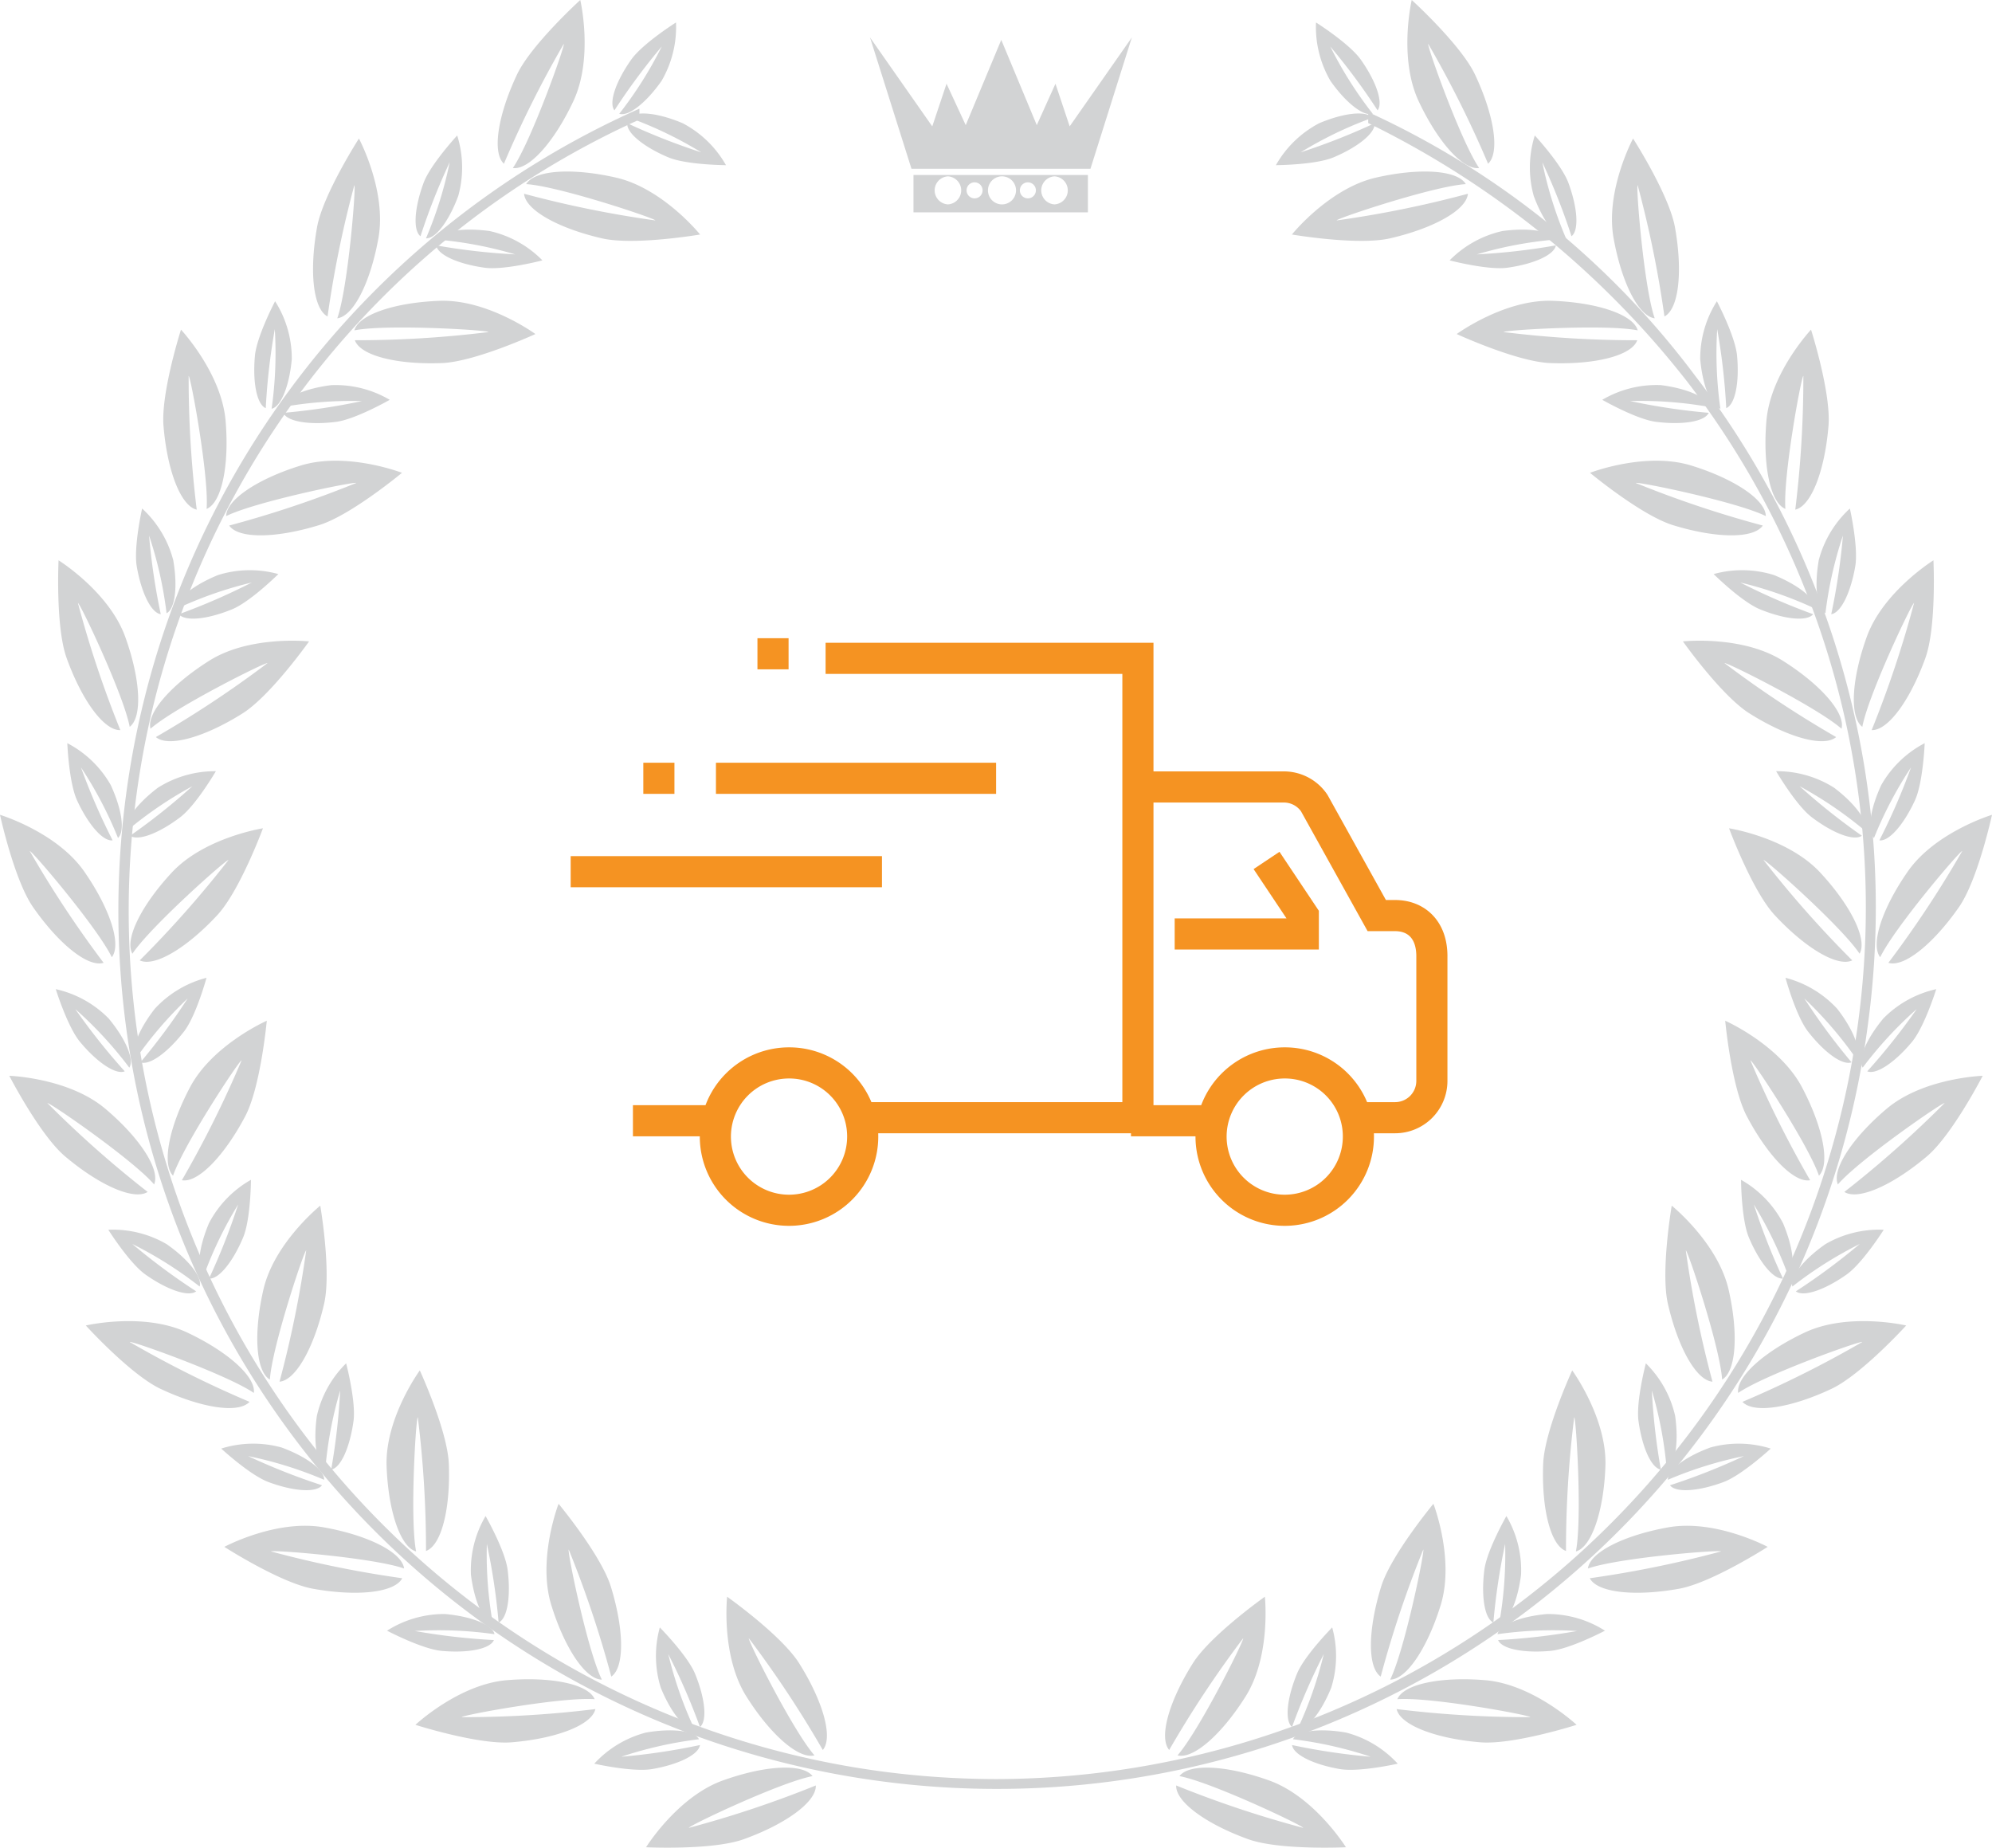 <svg xmlns="http://www.w3.org/2000/svg" width="191.981" height="178.051" viewBox="0 0 191.981 178.051">
  <g id="Group_4433" data-name="Group 4433" transform="translate(-108 -2113)">
    <g id="Group_2152" data-name="Group 2152" transform="translate(-892 1274.944)">
      <g id="Group_352" data-name="Group 352" transform="translate(1000 838.056)">
        <g id="Group_347" data-name="Group 347" transform="translate(0 0)">
          <path id="Path_455" data-name="Path 455" d="M257.82,818.089s-.614,5.683,1.855,9.611c2.3,3.656,5.042,6.071,6.562,5.674-2.084-2.37-6.481-11.179-6.323-11.278a103.857,103.857,0,0,1,7.126,10.762c1.017-1.2.019-4.7-2.279-8.354C263.06,821.8,257.82,818.089,257.82,818.089Z" transform="translate(-187.742 -664.222)" fill="#d2d3d4"/>
          <path id="Path_456" data-name="Path 456" d="M238.4,866.916s3.017-4.855,7.382-6.429c4.063-1.464,7.711-1.676,8.664-.426-3.1.583-11.992,4.813-11.929,4.988a103.9,103.9,0,0,0,12.243-4.087c.064,1.57-2.879,3.712-6.942,5.177C244.812,867.223,238.4,866.916,238.4,866.916Z" transform="translate(-176.135 -688.906)" fill="#d2d3d4"/>
          <path id="Path_457" data-name="Path 457" d="M241.122,825.488a10.284,10.284,0,0,0,.094,5.813c.967,2.375,2.323,4.071,3.253,4a38.045,38.045,0,0,1-2.535-7.249,61.657,61.657,0,0,1,3.058,7.029c.718-.6.5-2.746-.471-5.121C243.8,828.2,241.122,825.488,241.122,825.488Z" transform="translate(-177.531 -668.66)" fill="#d2d3d4"/>
          <path id="Path_458" data-name="Path 458" d="M225.928,853.482a10.283,10.283,0,0,1,4.981-3c2.527-.437,4.683-.185,5.112.644a38.033,38.033,0,0,0-7.491,1.688,61.8,61.8,0,0,0,7.582-1.128c-.124.925-2.067,1.874-4.594,2.312C229.647,854.323,225.928,853.482,225.928,853.482Z" transform="translate(-168.654 -683.525)" fill="#d2d3d4"/>
          <path id="Path_459" data-name="Path 459" d="M215.586,795.716s-2.064,5.33-.7,9.764c1.273,4.126,3.3,7.169,4.87,7.179-1.4-2.828-3.367-12.475-3.189-12.53a103.953,103.953,0,0,1,4.1,12.239c1.293-.893,1.234-4.533-.039-8.659C219.687,800.654,215.586,795.716,215.586,795.716Z" transform="translate(-161.753 -650.804)" fill="#d2d3d4"/>
          <path id="Path_460" data-name="Path 460" d="M182.86,842.356s4.171-3.909,8.794-4.3c4.3-.363,7.883.377,8.479,1.83-3.147-.24-12.829,1.545-12.813,1.731a103.9,103.9,0,0,0,12.884-.779c-.345,1.533-3.742,2.84-8.045,3.2C188.974,844.311,182.86,842.356,182.86,842.356Z" transform="translate(-142.823 -676.144)" fill="#d2d3d4"/>
          <path id="Path_461" data-name="Path 461" d="M197.572,798.667a10.284,10.284,0,0,0-1.414,5.639c.319,2.545,1.19,4.533,2.108,4.7a38.027,38.027,0,0,1-.573-7.658,61.741,61.741,0,0,1,1.135,7.581c.848-.389,1.189-2.524.87-5.069C199.462,801.978,197.572,798.667,197.572,798.667Z" transform="translate(-150.773 -652.573)" fill="#d2d3d4"/>
          <path id="Path_462" data-name="Path 462" d="M176.022,823.827a10.282,10.282,0,0,1,5.587-1.607c2.554.231,4.572,1.033,4.771,1.945a37.978,37.978,0,0,0-7.673-.309,61.778,61.778,0,0,0,7.616.873c-.36.861-2.481,1.275-5.036,1.044C179.4,825.6,176.022,823.827,176.022,823.827Z" transform="translate(-138.722 -666.686)" fill="#d2d3d4"/>
          <path id="Path_463" data-name="Path 463" d="M179.11,763.6s-3.373,4.614-3.2,9.251c.162,4.315,1.331,7.779,2.846,8.194-.62-3.094-.024-12.922.162-12.929a103.891,103.891,0,0,1,.79,12.883c1.48-.529,2.365-4.059,2.2-8.374C181.793,769.431,179.11,763.6,179.11,763.6Z" transform="translate(-138.651 -631.541)" fill="#d2d3d4"/>
          <path id="Path_464" data-name="Path 464" d="M136.844,803.039s5.04-2.7,9.607-1.876c4.25.763,7.517,2.4,7.717,3.962-2.977-1.046-12.792-1.827-12.825-1.644a103.967,103.967,0,0,0,12.646,2.582c-.73,1.392-4.349,1.776-8.6,1.012C142.243,806.51,136.844,803.039,136.844,803.039Z" transform="translate(-115.223 -653.977)" fill="#d2d3d4"/>
          <path id="Path_465" data-name="Path 465" d="M161.734,761.9a10.283,10.283,0,0,0-2.825,5.081c-.351,2.54-.024,4.687.82,5.086a38.016,38.016,0,0,1,1.428-7.545,61.72,61.72,0,0,1-.866,7.617c.92-.157,1.8-2.13,2.152-4.671C162.7,765.589,161.734,761.9,161.734,761.9Z" transform="translate(-128.374 -630.523)" fill="#d2d3d4"/>
          <path id="Path_466" data-name="Path 466" d="M136.1,781.667a10.279,10.279,0,0,1,5.813-.106c2.407.885,4.149,2.181,4.105,3.113a38.039,38.039,0,0,0-7.332-2.285,61.578,61.578,0,0,0,7.13,2.814c-.57.739-2.727.59-5.134-.3C138.9,784.254,136.1,781.667,136.1,781.667Z" transform="translate(-114.78 -642.075)" fill="#d2d3d4"/>
          <path id="Path_467" data-name="Path 467" d="M150.852,723.928s-4.453,3.584-5.485,8.108c-.961,4.21-.728,7.858.628,8.652.2-3.149,3.322-12.488,3.5-12.446a103.942,103.942,0,0,1-2.571,12.648c1.566-.127,3.335-3.309,4.3-7.519C151.935,730.255,150.852,723.928,150.852,723.928Z" transform="translate(-119.985 -607.746)" fill="#d2d3d4"/>
          <path id="Path_468" data-name="Path 468" d="M103.486,752.153s5.566-1.3,9.765.674c3.908,1.837,6.638,4.268,6.428,5.825-2.605-1.781-11.883-5.076-11.962-4.908a103.814,103.814,0,0,0,11.547,5.767c-1.065,1.155-4.661.589-8.569-1.249C107.8,756.9,103.486,752.153,103.486,752.153Z" transform="translate(-95.216 -624.423)" fill="#d2d3d4"/>
          <path id="Path_469" data-name="Path 469" d="M135.793,717.7a10.285,10.285,0,0,0-4.044,4.177c-1,2.364-1.236,4.521-.525,5.125a38.018,38.018,0,0,1,3.333-6.918,61.7,61.7,0,0,1-2.808,7.133c.929.087,2.292-1.591,3.288-3.955C135.773,721.51,135.793,717.7,135.793,717.7Z" transform="translate(-111.607 -604.009)" fill="#d2d3d4"/>
          <path id="Path_470" data-name="Path 470" d="M108.9,729.724a10.284,10.284,0,0,1,5.642,1.4c2.1,1.478,3.442,3.18,3.159,4.07a38.013,38.013,0,0,0-6.49-4.1,61.707,61.707,0,0,0,6.159,4.564c-.742.566-2.787-.136-4.883-1.614C110.931,732.948,108.9,729.724,108.9,729.724Z" transform="translate(-98.461 -611.219)" fill="#d2d3d4"/>
          <path id="Path_471" data-name="Path 471" d="M132.76,679.406s-5.229,2.309-7.4,6.412c-2.017,3.819-2.737,7.4-1.633,8.52,1.011-2.99,6.441-11.2,6.606-11.115a103.9,103.9,0,0,1-5.757,11.552c1.546.283,4.078-2.332,6.1-6.151C132.168,685.8,132.76,679.406,132.76,679.406Z" transform="translate(-107.048 -581.043)" fill="#d2d3d4"/>
          <path id="Path_472" data-name="Path 472" d="M85.06,692.663s5.713.185,9.258,3.178c3.3,2.787,5.307,5.84,4.7,7.291-2.056-2.395-10.164-7.979-10.284-7.837a103.792,103.792,0,0,0,9.661,8.559c-1.328.841-4.654-.637-7.954-3.423C88,698.369,85.06,692.663,85.06,692.663Z" transform="translate(-84.164 -588.994)" fill="#d2d3d4"/>
          <path id="Path_473" data-name="Path 473" d="M122.085,669.067a10.28,10.28,0,0,0-4.987,2.987c-1.574,2.025-2.364,4.047-1.833,4.815a38.009,38.009,0,0,1,5.01-5.82,61.731,61.731,0,0,1-4.559,6.163c.875.325,2.626-.944,4.2-2.969C121.08,672.744,122.085,669.067,122.085,669.067Z" transform="translate(-102.182 -574.842)" fill="#d2d3d4"/>
          <path id="Path_474" data-name="Path 474" d="M96.251,671.8a10.285,10.285,0,0,1,5.087,2.814c1.642,1.97,2.5,3.963,2,4.749a38.044,38.044,0,0,0-5.207-5.644,61.722,61.722,0,0,0,4.768,6c-.863.355-2.656-.852-4.3-2.822C97.382,675.442,96.251,671.8,96.251,671.8Z" transform="translate(-90.876 -576.481)" fill="#d2d3d4"/>
          <path id="Path_475" data-name="Path 475" d="M126.994,633.067s-5.648.877-8.8,4.279c-2.937,3.166-4.559,6.441-3.782,7.807,1.75-2.626,9.121-9.154,9.257-9.027a103.9,103.9,0,0,1-8.551,9.669c1.42.673,4.542-1.2,7.479-4.364C124.768,639.088,126.994,633.067,126.994,633.067Z" transform="translate(-101.651 -553.249)" fill="#d2d3d4"/>
          <path id="Path_476" data-name="Path 476" d="M82.822,629.823s5.47,1.658,8.12,5.467c2.466,3.545,3.615,7.015,2.655,8.258-1.366-2.845-7.753-10.338-7.906-10.231a103.946,103.946,0,0,0,7.117,10.768c-1.5.468-4.331-1.82-6.8-5.365C84.186,636.1,82.822,629.823,82.822,629.823Z" transform="translate(-82.822 -551.304)" fill="#d2d3d4"/>
          <path id="Path_477" data-name="Path 477" d="M121.834,619.323a10.28,10.28,0,0,0-5.591,1.595c-2.044,1.549-3.331,3.3-3.017,4.176a38.019,38.019,0,0,1,6.345-4.326,61.677,61.677,0,0,1-6,4.773c.761.54,2.78-.232,4.825-1.781C119.911,622.615,121.834,619.323,121.834,619.323Z" transform="translate(-101.03 -545.006)" fill="#d2d3d4"/>
          <path id="Path_478" data-name="Path 478" d="M99.031,612.569a10.284,10.284,0,0,1,4.185,4.035c1.077,2.328,1.391,4.476.7,5.1a38,38,0,0,0-3.569-6.8,61.73,61.73,0,0,0,3.052,7.032c-.926.119-2.345-1.511-3.422-3.839C99.181,616.378,99.031,612.569,99.031,612.569Z" transform="translate(-92.544 -540.955)" fill="#d2d3d4"/>
          <path id="Path_479" data-name="Path 479" d="M134.281,587.966s-5.683-.614-9.611,1.855c-3.656,2.3-6.071,5.042-5.673,6.562,2.37-2.084,11.178-6.481,11.278-6.324a103.843,103.843,0,0,1-10.762,7.126c1.2,1.017,4.7.019,8.354-2.279C130.572,593.206,134.281,587.966,134.281,587.966Z" transform="translate(-104.493 -526.158)" fill="#d2d3d4"/>
          <path id="Path_480" data-name="Path 480" d="M96.864,568.546s4.855,3.017,6.428,7.382c1.464,4.063,1.677,7.711.427,8.664-.583-3.1-4.813-11.992-4.988-11.929a103.9,103.9,0,0,0,4.087,12.243c-1.57.064-3.712-2.879-5.176-6.942C96.557,574.958,96.864,568.546,96.864,568.546Z" transform="translate(-91.22 -514.551)" fill="#d2d3d4"/>
          <path id="Path_481" data-name="Path 481" d="M135.15,571.268a10.285,10.285,0,0,0-5.813.093c-2.375.967-4.071,2.323-3.995,3.253a38,38,0,0,1,7.248-2.535,61.631,61.631,0,0,1-7.029,3.058c.6.718,2.746.5,5.121-.472C132.441,573.95,135.15,571.268,135.15,571.268Z" transform="translate(-108.323 -515.947)" fill="#d2d3d4"/>
          <path id="Path_482" data-name="Path 482" d="M116.161,556.074a10.284,10.284,0,0,1,3,4.981c.437,2.527.185,4.683-.644,5.112a38.054,38.054,0,0,0-1.687-7.491,61.658,61.658,0,0,0,1.128,7.582c-.925-.125-1.874-2.067-2.312-4.594C115.321,559.793,116.161,556.074,116.161,556.074Z" transform="translate(-102.464 -507.071)" fill="#d2d3d4"/>
          <path id="Path_483" data-name="Path 483" d="M154.233,545.732s-5.33-2.064-9.764-.7c-4.127,1.274-7.17,3.3-7.179,4.87,2.828-1.4,12.475-3.367,12.53-3.189a104.015,104.015,0,0,1-12.239,4.1c.893,1.293,4.532,1.234,8.659-.039C149.3,549.834,154.233,545.732,154.233,545.732Z" transform="translate(-115.492 -500.169)" fill="#d2d3d4"/>
          <path id="Path_484" data-name="Path 484" d="M123.84,513.006s3.908,4.171,4.3,8.794c.363,4.3-.377,7.883-1.831,8.479.24-3.147-1.545-12.829-1.731-12.813a103.874,103.874,0,0,0,.779,12.884c-1.533-.345-2.84-3.741-3.2-8.044C121.884,519.12,123.84,513.006,123.84,513.006Z" transform="translate(-106.397 -481.239)" fill="#d2d3d4"/>
          <path id="Path_485" data-name="Path 485" d="M161.177,527.718a10.286,10.286,0,0,0-5.639-1.414c-2.545.32-4.534,1.19-4.7,2.108a38.043,38.043,0,0,1,7.658-.573,61.788,61.788,0,0,1-7.582,1.135c.389.848,2.524,1.189,5.069.87C157.866,529.608,161.177,527.718,161.177,527.718Z" transform="translate(-123.616 -489.189)" fill="#d2d3d4"/>
          <path id="Path_486" data-name="Path 486" d="M146.059,506.168a10.283,10.283,0,0,1,1.608,5.587c-.232,2.554-1.033,4.572-1.945,4.771a38.045,38.045,0,0,0,.309-7.673,61.642,61.642,0,0,0-.873,7.616c-.861-.36-1.276-2.481-1.044-5.035C144.285,509.543,146.059,506.168,146.059,506.168Z" transform="translate(-119.546 -477.138)" fill="#d2d3d4"/>
          <path id="Path_487" data-name="Path 487" d="M185.6,509.256s-4.615-3.373-9.251-3.2c-4.316.162-7.779,1.331-8.195,2.846,3.095-.62,12.922-.023,12.929.163a103.935,103.935,0,0,1-12.883.79c.528,1.48,4.059,2.365,8.374,2.2C179.764,511.939,185.6,509.256,185.6,509.256Z" transform="translate(-134 -477.067)" fill="#d2d3d4"/>
          <path id="Path_488" data-name="Path 488" d="M162.63,466.99s2.7,5.04,1.876,9.607c-.763,4.25-2.4,7.516-3.963,7.717,1.046-2.977,1.828-12.792,1.644-12.825a103.886,103.886,0,0,0-2.581,12.647c-1.392-.73-1.775-4.349-1.013-8.6C159.159,472.389,162.63,466.99,162.63,466.99Z" transform="translate(-128.037 -453.64)" fill="#d2d3d4"/>
          <path id="Path_489" data-name="Path 489" d="M198.094,491.88a10.282,10.282,0,0,0-5.081-2.825c-2.541-.351-4.687-.024-5.086.82a38.012,38.012,0,0,1,7.545,1.428,61.7,61.7,0,0,1-7.617-.867c.156.92,2.13,1.8,4.671,2.152C194.407,492.848,198.094,491.88,198.094,491.88Z" transform="translate(-145.819 -466.79)" fill="#d2d3d4"/>
          <path id="Path_490" data-name="Path 490" d="M186.911,466.25a10.285,10.285,0,0,1,.106,5.813c-.885,2.407-2.182,4.149-3.114,4.1a38.012,38.012,0,0,0,2.284-7.332,61.693,61.693,0,0,0-2.814,7.13c-.738-.57-.59-2.727.295-5.134C184.324,469.05,186.911,466.25,186.911,466.25Z" transform="translate(-142.848 -453.196)" fill="#d2d3d4"/>
          <path id="Path_491" data-name="Path 491" d="M225.991,481s-3.584-4.453-8.108-5.485c-4.21-.96-7.858-.728-8.652.628,3.149.2,12.488,3.322,12.446,3.5a104.009,104.009,0,0,1-12.649-2.571c.127,1.566,3.308,3.335,7.519,4.3C219.664,482.081,225.991,481,225.991,481Z" transform="translate(-158.519 -458.401)" fill="#d2d3d4"/>
          <path id="Path_492" data-name="Path 492" d="M210.632,433.632s1.3,5.566-.674,9.765c-1.837,3.908-4.267,6.638-5.825,6.428,1.781-2.605,5.076-11.883,4.907-11.962a103.883,103.883,0,0,0-5.767,11.547c-1.155-1.065-.59-4.661,1.248-8.569C205.882,437.949,210.632,433.632,210.632,433.632Z" transform="translate(-154.707 -433.632)" fill="#d2d3d4"/>
          <path id="Path_493" data-name="Path 493" d="M243.377,465.939a10.282,10.282,0,0,0-4.177-4.044c-2.363-1-4.521-1.236-5.125-.525a38.044,38.044,0,0,1,6.919,3.333,61.648,61.648,0,0,1-7.133-2.808c-.087.929,1.591,2.292,3.955,3.288C239.564,465.919,243.377,465.939,243.377,465.939Z" transform="translate(-173.41 -450.023)" fill="#d2d3d4"/>
          <path id="Path_494" data-name="Path 494" d="M236.425,439.042a10.284,10.284,0,0,1-1.4,5.642c-1.478,2.1-3.181,3.443-4.07,3.159a38.027,38.027,0,0,0,4.1-6.49,61.742,61.742,0,0,0-4.564,6.159c-.566-.742.136-2.787,1.614-4.883C233.2,441.077,236.425,439.042,236.425,439.042Z" transform="translate(-171.275 -436.877)" fill="#d2d3d4"/>
          <path id="Path_495" data-name="Path 495" d="M373,818.089s.614,5.683-1.855,9.611c-2.3,3.656-5.042,6.071-6.562,5.674,2.084-2.37,6.481-11.179,6.323-11.278a103.859,103.859,0,0,0-7.126,10.762c-1.018-1.2-.019-4.7,2.279-8.354C367.761,821.8,373,818.089,373,818.089Z" transform="translate(-251.098 -664.222)" fill="#d2d3d4"/>
          <path id="Path_496" data-name="Path 496" d="M382.416,866.916s-3.017-4.855-7.382-6.429c-4.062-1.464-7.711-1.676-8.664-.426,3.1.583,11.992,4.813,11.928,4.988a103.925,103.925,0,0,1-12.243-4.087c-.064,1.57,2.879,3.712,6.941,5.177C376,867.223,382.416,866.916,382.416,866.916Z" transform="translate(-252.7 -688.906)" fill="#d2d3d4"/>
          <path id="Path_497" data-name="Path 497" d="M397.191,825.488a10.28,10.28,0,0,1-.094,5.813c-.967,2.375-2.322,4.071-3.253,4a38.054,38.054,0,0,0,2.536-7.249,61.729,61.729,0,0,0-3.059,7.029c-.718-.6-.5-2.746.472-5.121C394.509,828.2,397.191,825.488,397.191,825.488Z" transform="translate(-268.8 -668.66)" fill="#d2d3d4"/>
          <path id="Path_498" data-name="Path 498" d="M404.146,853.482a10.283,10.283,0,0,0-4.981-3c-2.527-.437-4.683-.185-5.112.644a38.02,38.02,0,0,1,7.491,1.688,61.812,61.812,0,0,1-7.582-1.128c.124.925,2.067,1.874,4.594,2.312C400.427,854.323,404.146,853.482,404.146,853.482Z" transform="translate(-269.439 -683.525)" fill="#d2d3d4"/>
          <path id="Path_499" data-name="Path 499" d="M418.973,795.716s2.064,5.33.7,9.764c-1.274,4.126-3.3,7.169-4.87,7.179,1.4-2.828,3.367-12.475,3.189-12.53a103.862,103.862,0,0,0-4.1,12.239c-1.293-.893-1.234-4.533.039-8.659C414.872,800.654,418.973,795.716,418.973,795.716Z" transform="translate(-280.825 -650.804)" fill="#d2d3d4"/>
          <path id="Path_500" data-name="Path 500" d="M436.483,842.356s-4.171-3.909-8.794-4.3c-4.3-.363-7.883.377-8.479,1.83,3.146-.24,12.829,1.545,12.813,1.731a103.891,103.891,0,0,1-12.883-.779c.345,1.533,3.741,2.84,8.045,3.2C430.369,844.311,436.483,842.356,436.483,842.356Z" transform="translate(-284.539 -676.144)" fill="#d2d3d4"/>
          <path id="Path_501" data-name="Path 501" d="M442.214,798.667a10.285,10.285,0,0,1,1.414,5.639c-.319,2.545-1.19,4.533-2.108,4.7a38.018,38.018,0,0,0,.573-7.658,61.734,61.734,0,0,0-1.135,7.581c-.848-.389-1.189-2.524-.87-5.069C440.325,801.978,442.214,798.667,442.214,798.667Z" transform="translate(-297.033 -652.573)" fill="#d2d3d4"/>
          <path id="Path_502" data-name="Path 502" d="M453.791,823.827a10.282,10.282,0,0,0-5.587-1.607c-2.554.231-4.572,1.033-4.771,1.945a37.979,37.979,0,0,1,7.673-.309,61.783,61.783,0,0,1-7.616.873c.36.861,2.481,1.275,5.036,1.044C450.416,825.6,453.791,823.827,453.791,823.827Z" transform="translate(-299.11 -666.686)" fill="#d2d3d4"/>
          <path id="Path_503" data-name="Path 503" d="M457.192,763.6s3.374,4.614,3.2,9.251c-.162,4.315-1.331,7.779-2.846,8.194.62-3.094.023-12.922-.163-12.929a103.9,103.9,0,0,0-.79,12.883c-1.48-.529-2.365-4.059-2.2-8.374C454.509,769.431,457.192,763.6,457.192,763.6Z" transform="translate(-305.669 -631.541)" fill="#d2d3d4"/>
          <path id="Path_504" data-name="Path 504" d="M482.529,803.039s-5.04-2.7-9.607-1.876c-4.251.763-7.517,2.4-7.717,3.962,2.978-1.046,12.792-1.827,12.825-1.644a103.972,103.972,0,0,1-12.646,2.582c.73,1.392,4.349,1.776,8.6,1.012C477.129,806.51,482.529,803.039,482.529,803.039Z" transform="translate(-312.168 -653.977)" fill="#d2d3d4"/>
          <path id="Path_505" data-name="Path 505" d="M478.031,761.9a10.285,10.285,0,0,1,2.826,5.081c.35,2.54.024,4.687-.82,5.086a38.028,38.028,0,0,0-1.429-7.545,61.81,61.81,0,0,0,.867,7.617c-.92-.157-1.8-2.13-2.152-4.671C477.062,765.589,478.031,761.9,478.031,761.9Z" transform="translate(-319.41 -630.523)" fill="#d2d3d4"/>
          <path id="Path_506" data-name="Path 506" d="M494.367,781.667a10.279,10.279,0,0,0-5.813-.106c-2.407.885-4.148,2.181-4.1,3.113a38.022,38.022,0,0,1,7.332-2.285,61.624,61.624,0,0,1-7.131,2.814c.57.739,2.727.59,5.134-.3C491.567,784.254,494.367,781.667,494.367,781.667Z" transform="translate(-323.711 -642.075)" fill="#d2d3d4"/>
          <path id="Path_507" data-name="Path 507" d="M484.468,723.928s4.453,3.584,5.485,8.108c.96,4.21.728,7.858-.628,8.652-.2-3.149-3.322-12.488-3.5-12.446a103.875,103.875,0,0,0,2.571,12.648c-1.566-.127-3.335-3.309-4.3-7.519C483.386,730.255,484.468,723.928,484.468,723.928Z" transform="translate(-323.354 -607.746)" fill="#d2d3d4"/>
          <path id="Path_508" data-name="Path 508" d="M517.564,752.153s-5.566-1.3-9.766.674c-3.908,1.837-6.638,4.268-6.428,5.825,2.605-1.781,11.883-5.076,11.962-4.908a103.836,103.836,0,0,1-11.547,5.767c1.065,1.155,4.661.589,8.569-1.249C513.246,756.9,517.564,752.153,517.564,752.153Z" transform="translate(-333.853 -624.423)" fill="#d2d3d4"/>
          <path id="Path_509" data-name="Path 509" d="M502.081,717.7a10.285,10.285,0,0,1,4.044,4.177c1,2.364,1.236,4.521.525,5.125a38.02,38.02,0,0,0-3.333-6.918,61.791,61.791,0,0,0,2.808,7.133c-.929.087-2.292-1.591-3.288-3.955C502.1,721.51,502.081,717.7,502.081,717.7Z" transform="translate(-334.286 -604.009)" fill="#d2d3d4"/>
          <path id="Path_510" data-name="Path 510" d="M523.193,729.724a10.283,10.283,0,0,0-5.642,1.4c-2.1,1.478-3.443,3.18-3.159,4.07a38.014,38.014,0,0,1,6.49-4.1,61.658,61.658,0,0,1-6.159,4.564c.742.566,2.787-.136,4.883-1.614C521.158,732.948,523.193,729.724,523.193,729.724Z" transform="translate(-341.647 -611.219)" fill="#d2d3d4"/>
          <path id="Path_511" data-name="Path 511" d="M498.269,679.406s5.229,2.309,7.4,6.412c2.018,3.819,2.737,7.4,1.633,8.52-1.01-2.99-6.441-11.2-6.605-11.115a103.873,103.873,0,0,0,5.757,11.552c-1.546.283-4.078-2.332-6.095-6.151C498.861,685.8,498.269,679.406,498.269,679.406Z" transform="translate(-332 -581.043)" fill="#d2d3d4"/>
          <path id="Path_512" data-name="Path 512" d="M539.193,692.663s-5.713.185-9.258,3.178c-3.3,2.787-5.308,5.84-4.7,7.291,2.056-2.395,10.164-7.979,10.284-7.837a103.813,103.813,0,0,1-9.661,8.559c1.328.841,4.654-.637,7.954-3.423C536.253,698.369,539.193,692.663,539.193,692.663Z" transform="translate(-348.108 -588.994)" fill="#d2d3d4"/>
          <path id="Path_513" data-name="Path 513" d="M512.782,669.067a10.28,10.28,0,0,1,4.987,2.987c1.574,2.025,2.364,4.047,1.833,4.815a37.978,37.978,0,0,0-5.009-5.82,61.794,61.794,0,0,0,4.558,6.163c-.875.325-2.625-.944-4.2-2.969C513.787,672.744,512.782,669.067,512.782,669.067Z" transform="translate(-340.704 -574.842)" fill="#d2d3d4"/>
          <path id="Path_514" data-name="Path 514" d="M538.251,671.8a10.285,10.285,0,0,0-5.087,2.814c-1.642,1.97-2.5,3.963-2,4.749a38.046,38.046,0,0,1,5.207-5.644,61.69,61.69,0,0,1-4.768,6c.863.355,2.656-.852,4.3-2.822C537.119,675.442,538.251,671.8,538.251,671.8Z" transform="translate(-351.645 -576.481)" fill="#d2d3d4"/>
          <path id="Path_515" data-name="Path 515" d="M499.189,633.067s5.648.877,8.8,4.279c2.937,3.166,4.559,6.441,3.782,7.807-1.749-2.626-9.121-9.154-9.257-9.027a103.928,103.928,0,0,0,8.551,9.669c-1.42.673-4.542-1.2-7.479-4.364C501.415,639.088,499.189,633.067,499.189,633.067Z" transform="translate(-332.551 -553.249)" fill="#d2d3d4"/>
          <path id="Path_516" data-name="Path 516" d="M545.86,629.823s-5.47,1.658-8.12,5.467c-2.466,3.545-3.615,7.015-2.655,8.258,1.366-2.845,7.753-10.338,7.905-10.231a103.848,103.848,0,0,1-7.117,10.768c1.5.468,4.331-1.82,6.8-5.365C544.5,636.1,545.86,629.823,545.86,629.823Z" transform="translate(-353.879 -551.304)" fill="#d2d3d4"/>
          <path id="Path_517" data-name="Path 517" d="M510.531,619.323a10.28,10.28,0,0,1,5.591,1.595c2.044,1.549,3.331,3.3,3.017,4.176a38.033,38.033,0,0,0-6.346-4.326,61.637,61.637,0,0,0,6,4.773c-.761.54-2.78-.232-4.825-1.781C512.454,622.615,510.531,619.323,510.531,619.323Z" transform="translate(-339.354 -545.006)" fill="#d2d3d4"/>
          <path id="Path_518" data-name="Path 518" d="M538.433,612.569a10.285,10.285,0,0,0-4.185,4.035c-1.077,2.328-1.391,4.476-.7,5.1a38.025,38.025,0,0,1,3.569-6.8,61.689,61.689,0,0,1-3.052,7.032c.926.119,2.345-1.511,3.422-3.839C538.282,616.378,538.433,612.569,538.433,612.569Z" transform="translate(-352.939 -540.955)" fill="#d2d3d4"/>
          <path id="Path_519" data-name="Path 519" d="M488.084,587.966s5.683-.614,9.611,1.855c3.656,2.3,6.071,5.042,5.674,6.562C501,594.3,492.19,589.9,492.091,590.06a103.816,103.816,0,0,0,10.762,7.126c-1.2,1.017-4.7.019-8.354-2.279C491.793,593.206,488.084,587.966,488.084,587.966Z" transform="translate(-325.891 -526.158)" fill="#d2d3d4"/>
          <path id="Path_520" data-name="Path 520" d="M536.911,568.546s-4.855,3.017-6.428,7.382c-1.464,4.063-1.677,7.711-.427,8.664.583-3.1,4.813-11.992,4.988-11.929a103.884,103.884,0,0,1-4.087,12.243c1.57.064,3.712-2.879,5.177-6.942C537.218,574.958,536.911,568.546,536.911,568.546Z" transform="translate(-350.574 -514.551)" fill="#d2d3d4"/>
          <path id="Path_521" data-name="Path 521" d="M495.483,571.268a10.284,10.284,0,0,1,5.813.093c2.375.967,4.071,2.323,4,3.253a38,38,0,0,0-7.248-2.535,61.658,61.658,0,0,0,7.029,3.058c-.6.718-2.746.5-5.121-.472C498.192,573.95,495.483,571.268,495.483,571.268Z" transform="translate(-330.329 -515.947)" fill="#d2d3d4"/>
          <path id="Path_522" data-name="Path 522" d="M523.477,556.074a10.287,10.287,0,0,0-3,4.981c-.437,2.527-.185,4.683.644,5.112a38.058,38.058,0,0,1,1.687-7.491,61.659,61.659,0,0,1-1.128,7.582c.925-.125,1.874-2.067,2.312-4.594C524.318,559.793,523.477,556.074,523.477,556.074Z" transform="translate(-345.193 -507.071)" fill="#d2d3d4"/>
          <path id="Path_523" data-name="Path 523" d="M465.711,545.732s5.33-2.064,9.764-.7c4.126,1.274,7.169,3.3,7.178,4.87-2.828-1.4-12.475-3.367-12.53-3.189a103.966,103.966,0,0,0,12.24,4.1c-.894,1.293-4.533,1.234-8.659-.039C470.649,549.834,465.711,545.732,465.711,545.732Z" transform="translate(-312.472 -500.169)" fill="#d2d3d4"/>
          <path id="Path_524" data-name="Path 524" d="M512.351,513.006s-3.909,4.171-4.3,8.794c-.363,4.3.377,7.883,1.83,8.479-.24-3.147,1.545-12.829,1.731-12.813a103.844,103.844,0,0,1-.779,12.884c1.533-.345,2.84-3.741,3.2-8.044C514.306,519.12,512.351,513.006,512.351,513.006Z" transform="translate(-337.812 -481.239)" fill="#d2d3d4"/>
          <path id="Path_525" data-name="Path 525" d="M468.662,527.718A10.286,10.286,0,0,1,474.3,526.3c2.545.32,4.533,1.19,4.7,2.108a38.041,38.041,0,0,0-7.658-.573,61.77,61.77,0,0,0,7.581,1.135c-.389.848-2.524,1.189-5.069.87C471.973,529.608,468.662,527.718,468.662,527.718Z" transform="translate(-314.242 -489.189)" fill="#d2d3d4"/>
          <path id="Path_526" data-name="Path 526" d="M493.822,506.168a10.28,10.28,0,0,0-1.607,5.587c.231,2.554,1.033,4.572,1.945,4.771a38.013,38.013,0,0,1-.309-7.673,61.829,61.829,0,0,1,.873,7.616c.861-.36,1.276-2.481,1.044-5.035C495.6,509.543,493.822,506.168,493.822,506.168Z" transform="translate(-328.355 -477.138)" fill="#d2d3d4"/>
          <path id="Path_527" data-name="Path 527" d="M433.6,509.256s4.614-3.373,9.251-3.2c4.315.162,7.779,1.331,8.194,2.846-3.094-.62-12.922-.023-12.929.163a103.92,103.92,0,0,0,12.883.79c-.529,1.48-4.059,2.365-8.375,2.2C439.426,511.939,433.6,509.256,433.6,509.256Z" transform="translate(-293.209 -477.067)" fill="#d2d3d4"/>
          <path id="Path_528" data-name="Path 528" d="M473.034,466.99s-2.7,5.04-1.876,9.607c.763,4.25,2.4,7.516,3.963,7.717-1.046-2.977-1.827-12.792-1.644-12.825a103.96,103.96,0,0,1,2.582,12.647c1.391-.73,1.775-4.349,1.012-8.6C476.505,472.389,473.034,466.99,473.034,466.99Z" transform="translate(-315.646 -453.64)" fill="#d2d3d4"/>
          <path id="Path_529" data-name="Path 529" d="M431.9,491.88a10.281,10.281,0,0,1,5.081-2.825c2.541-.351,4.687-.024,5.086.82a38.017,38.017,0,0,0-7.545,1.428,61.7,61.7,0,0,0,7.617-.867c-.156.92-2.13,1.8-4.671,2.152C435.584,492.848,431.9,491.88,431.9,491.88Z" transform="translate(-292.191 -466.79)" fill="#d2d3d4"/>
          <path id="Path_530" data-name="Path 530" d="M451.662,466.25a10.285,10.285,0,0,0-.107,5.813c.885,2.407,2.182,4.149,3.114,4.1a38.04,38.04,0,0,1-2.284-7.332,61.63,61.63,0,0,1,2.814,7.13c.739-.57.59-2.727-.295-5.134C454.249,469.05,451.662,466.25,451.662,466.25Z" transform="translate(-303.744 -453.196)" fill="#d2d3d4"/>
          <path id="Path_531" data-name="Path 531" d="M393.923,481s3.584-4.453,8.108-5.485c4.21-.96,7.858-.728,8.652.628-3.149.2-12.488,3.322-12.446,3.5a104.016,104.016,0,0,0,12.648-2.571c-.127,1.566-3.308,3.335-7.518,4.3C400.25,482.081,393.923,481,393.923,481Z" transform="translate(-269.415 -458.401)" fill="#d2d3d4"/>
          <path id="Path_532" data-name="Path 532" d="M422.148,433.632s-1.3,5.566.674,9.765c1.837,3.908,4.268,6.638,5.825,6.428-1.781-2.605-5.076-11.883-4.908-11.962a103.848,103.848,0,0,1,5.767,11.547c1.155-1.065.589-4.661-1.248-8.569C426.9,437.949,422.148,433.632,422.148,433.632Z" transform="translate(-286.091 -433.632)" fill="#d2d3d4"/>
          <path id="Path_533" data-name="Path 533" d="M390.07,465.939a10.283,10.283,0,0,1,4.177-4.044c2.363-1,4.521-1.236,5.125-.525a38.049,38.049,0,0,0-6.919,3.333,61.646,61.646,0,0,0,7.133-2.808c.087.929-1.591,2.292-3.954,3.288C393.882,465.919,390.07,465.939,390.07,465.939Z" transform="translate(-267.104 -450.023)" fill="#d2d3d4"/>
          <path id="Path_534" data-name="Path 534" d="M399.719,439.042a10.285,10.285,0,0,0,1.4,5.642c1.478,2.1,3.181,3.443,4.07,3.159a38.019,38.019,0,0,1-4.1-6.49,61.725,61.725,0,0,1,4.564,6.159c.566-.742-.136-2.787-1.614-4.883C402.943,441.077,399.719,439.042,399.719,439.042Z" transform="translate(-272.887 -436.877)" fill="#d2d3d4"/>
          <path id="Path_535" data-name="Path 535" d="M263.329,485.537a81.7,81.7,0,0,0-31.507-25.405v1.057a88.022,88.022,0,0,1,30.751,24.926,83.138,83.138,0,0,1,16.44,61.924,83.976,83.976,0,0,1-82.945,72.73,85.074,85.074,0,0,1-11.144-.738,83.67,83.67,0,0,1-23.34-159.179V459.8a84.607,84.607,0,0,0,23.24,161.172,84.668,84.668,0,0,0,95.144-72.812A84.088,84.088,0,0,0,263.329,485.537Z" transform="translate(-99.959 -449.329)" fill="#d2d3d4"/>
        </g>
        <g id="Group_349" data-name="Group 349" transform="translate(83.851 3.605)">
          <g id="Group_348" data-name="Group 348" transform="translate(0 0)">
            <path id="Path_536" data-name="Path 536" d="M313.578,455.3l3.99-12.657-5.992,8.567-1.37-4.106-1.8,3.99-3.424-8.217-3.424,8.218-1.85-3.992-1.375,4.111-6-8.572L296.33,455.3Z" transform="translate(-292.336 -442.639)" fill="#d2d3d4"/>
          </g>
          <path id="Path_537" data-name="Path 537" d="M302.8,475.766v3.6H319.61v-3.6Zm3.32,2.832a1.352,1.352,0,0,1,0-2.7,1.352,1.352,0,0,1,0,2.7Zm2.568-.58a.772.772,0,1,1,0-1.544.772.772,0,0,1,0,1.544Zm2.568.58a1.352,1.352,0,0,1,0-2.7,1.352,1.352,0,1,1,0,2.7Zm2.568-.58a.772.772,0,0,1,0-1.544.772.772,0,1,1,0,1.544Zm2.568.58a1.352,1.352,0,0,1,0-2.7,1.352,1.352,0,0,1,0,2.7Z" transform="translate(-298.613 -462.508)" fill="#d2d3d4"/>
        </g>
      </g>
    </g>
    <g id="Group_2153" data-name="Group 2153" transform="translate(-45.2 2118.44)">
      <path id="Path_3223" data-name="Path 3223" d="M239,65h14.064a3.541,3.541,0,0,1,2.925,1.546l6.029,10.849h1.771c1.992,0,3.541,1.314,3.541,3.911V93.325a3.546,3.546,0,0,1-3.541,3.547h-3.541" transform="translate(23.869 5.395)" fill="none" stroke="#f59322" stroke-width="3"/>
      <path id="Path_3224" data-name="Path 3224" d="M222,58h30.1v44.267h-26.56" transform="translate(10.768 0)" fill="none" stroke="#f59322" stroke-width="3"/>
      <line id="Line_41" data-name="Line 41" x1="8" transform="translate(214.2 102.56)" fill="none" stroke="#f59322" stroke-width="3"/>
      <path id="Path_3225" data-name="Path 3225" d="M257.179,87.085a7.1,7.1,0,1,1-7.1-7.067A7.083,7.083,0,0,1,257.179,87.085Z" transform="translate(26.938 16.969)" fill="none" stroke="#f59322" stroke-width="3"/>
      <path id="Path_3226" data-name="Path 3226" d="M230.2,87.085a7.1,7.1,0,1,1-7.1-7.067A7.083,7.083,0,0,1,230.2,87.085Z" transform="translate(6.144 16.969)" fill="none" stroke="#f59322" stroke-width="3"/>
      <line id="Line_42" data-name="Line 42" x2="8" transform="translate(262.2 102.56)" fill="none" stroke="#f59322" stroke-width="3"/>
      <path id="Path_3227" data-name="Path 3227" d="M241,76.084h12.395V74.307L249.853,69" transform="translate(25.411 8.476)" fill="none" stroke="#f59322" stroke-width="3"/>
      <line id="Line_43" data-name="Line 43" x2="30" transform="translate(208.2 78.56)" fill="none" stroke="#f59322" stroke-width="3"/>
      <line id="Line_44" data-name="Line 44" x2="27" transform="translate(222.2 69.56)" fill="none" stroke="#f59322" stroke-width="3"/>
      <line id="Line_45" data-name="Line 45" x1="3" transform="translate(215.2 69.56)" fill="none" stroke="#f59322" stroke-width="3"/>
      <line id="Line_46" data-name="Line 46" x1="3" transform="translate(226.2 57.56)" fill="none" stroke="#f59322" stroke-width="3"/>
    </g>
  </g>
</svg>
